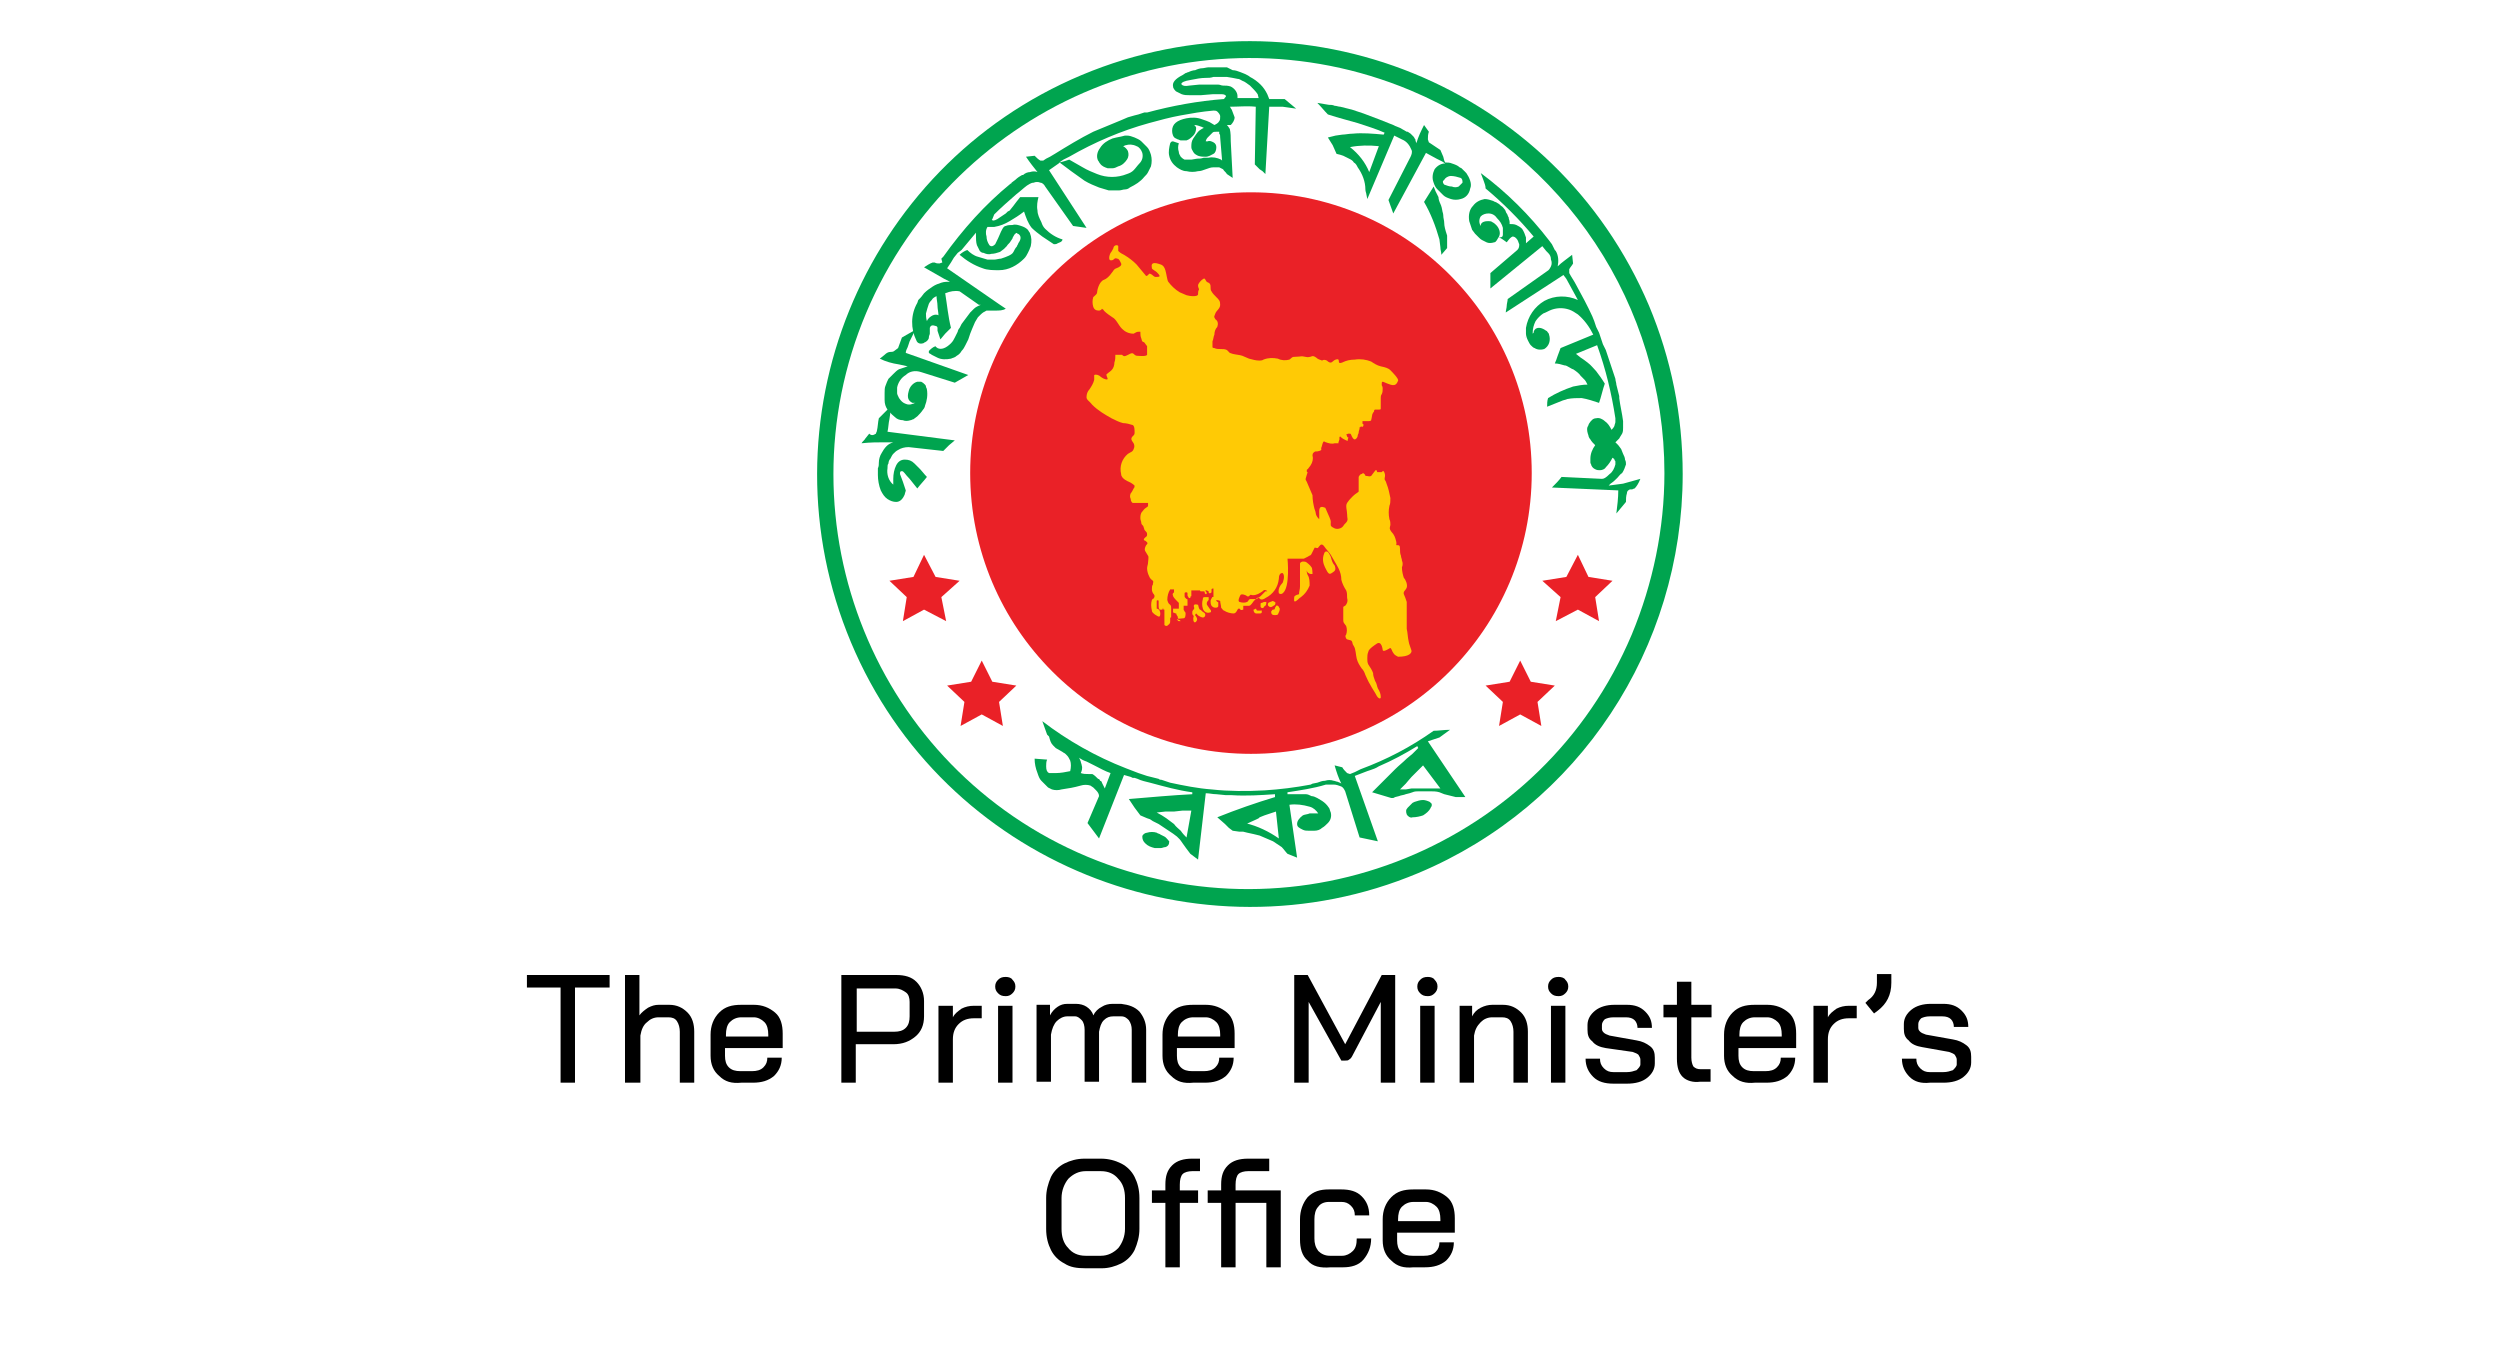<?xml version="1.0" encoding="utf-8"?>
<!-- Generator: Adobe Illustrator 23.0.3, SVG Export Plug-In . SVG Version: 6.00 Build 0)  -->
<svg version="1.1" id="Layer_1" xmlns="http://www.w3.org/2000/svg" xmlns:xlink="http://www.w3.org/1999/xlink" x="0px" y="0px"
	 viewBox="0 0 260 140" style="enable-background:new 0 0 260 140;" xml:space="preserve">
<style type="text/css">
	.st0{enable-background:new    ;}
	.st1{fill:#EA2127;}
	.st2{fill:#00A44F;}
	.st3{fill:#FFCA05;}
</style>
<title>Artboard 1 copy 22</title>
<g class="st0">
	<path d="M58.4,102.7h-3.6v-1.3h8.6v1.3h-3.6v9.9h-1.5V102.7z"/>
	<path d="M65,101.4h1.5v4.2c0.2-0.3,0.6-0.6,0.9-0.8c0.4-0.2,0.7-0.3,1.1-0.3h1.1c0.8,0,1.4,0.3,1.9,0.8c0.5,0.5,0.7,1.2,0.7,2v5.3
		h-1.5v-5.3c0-0.4-0.1-0.8-0.3-1.1c-0.2-0.3-0.5-0.4-0.9-0.4h-1c-0.5,0-0.9,0.2-1.2,0.5c-0.4,0.3-0.6,0.8-0.7,1.4v4.9H65V101.4z"/>
	<path d="M74.8,111.9c-0.6-0.5-0.9-1.2-0.9-2.1v-2.2c0-0.9,0.3-1.7,0.9-2.3c0.6-0.6,1.3-0.8,2.3-0.8h1.3c0.9,0,1.6,0.3,2.2,0.8
		s0.8,1.3,0.8,2.2v1.5h-6v0.8c0,0.5,0.1,0.9,0.4,1.2c0.3,0.3,0.7,0.4,1.2,0.4h1.2c0.5,0,0.9-0.1,1.2-0.4c0.3-0.3,0.4-0.6,0.4-1h1.5
		c0,0.8-0.3,1.4-0.8,1.9c-0.6,0.5-1.3,0.7-2.2,0.7h-1.2C76.1,112.7,75.4,112.5,74.8,111.9z M79.9,107.9v-0.3c0-0.5-0.1-1-0.4-1.3
		c-0.3-0.3-0.7-0.5-1.1-0.5h-1.3c-0.5,0-0.9,0.2-1.2,0.5s-0.4,0.8-0.4,1.3v0.2H79.9z"/>
	<path d="M87.6,101.4h5.6c0.9,0,1.6,0.2,2.1,0.7s0.8,1.2,0.8,2v1.6c0,0.9-0.3,1.6-0.9,2.1c-0.6,0.5-1.3,0.8-2.3,0.8h-3.9v4h-1.5
		V101.4z M93,107.3c0.5,0,0.9-0.1,1.2-0.4c0.3-0.3,0.4-0.7,0.4-1.2v-1.5c0-0.4-0.1-0.8-0.4-1s-0.6-0.4-1.1-0.4h-4v4.5H93z"/>
	<path d="M97.7,104.6h1.4v1.2c0.2-0.4,0.5-0.6,0.9-0.9c0.4-0.2,0.8-0.3,1.3-0.3h0.8v1.3h-0.8c-0.7,0-1.2,0.2-1.6,0.6
		c-0.4,0.4-0.6,0.9-0.6,1.6v4.5h-1.5V104.6z"/>
	<path d="M103.8,103.3c-0.2-0.2-0.3-0.4-0.3-0.7s0.1-0.5,0.3-0.7c0.2-0.2,0.4-0.3,0.8-0.3c0.3,0,0.6,0.1,0.7,0.3
		c0.2,0.2,0.3,0.4,0.3,0.7s-0.1,0.5-0.3,0.7c-0.2,0.2-0.4,0.3-0.7,0.3C104.2,103.6,104,103.5,103.8,103.3z M103.8,104.6h1.5v8h-1.5
		V104.6z"/>
	<path d="M118.5,105.2c0.4,0.5,0.7,1.1,0.7,1.9v5.5h-1.5v-5.5c0-0.4-0.1-0.7-0.3-1c-0.2-0.2-0.4-0.4-0.8-0.4h-0.8
		c-0.4,0-0.7,0.1-1,0.4c-0.3,0.3-0.4,0.7-0.5,1.2v5.2h-1.5v-5.4c0-0.4-0.1-0.8-0.3-1c-0.2-0.2-0.4-0.4-0.7-0.4h-0.8
		c-0.4,0-0.8,0.2-1.1,0.5c-0.3,0.3-0.5,0.8-0.6,1.4v4.9h-1.5v-8h1.4v1.1c0.2-0.4,0.5-0.7,0.8-0.9c0.3-0.2,0.6-0.3,1-0.3h0.9
		c0.4,0,0.8,0.1,1.1,0.3c0.3,0.2,0.6,0.5,0.7,0.9c0.2-0.4,0.5-0.7,0.9-0.9c0.3-0.2,0.7-0.3,1.1-0.3h0.9
		C117.4,104.5,118,104.7,118.5,105.2z"/>
	<path d="M121.8,111.9c-0.6-0.5-0.9-1.2-0.9-2.1v-2.2c0-0.9,0.3-1.7,0.9-2.3c0.6-0.6,1.3-0.8,2.3-0.8h1.3c0.9,0,1.6,0.3,2.2,0.8
		s0.8,1.3,0.8,2.2v1.5h-6v0.8c0,0.5,0.1,0.9,0.4,1.2c0.3,0.3,0.7,0.4,1.2,0.4h1.2c0.5,0,0.9-0.1,1.2-0.4c0.3-0.3,0.4-0.6,0.4-1h1.5
		c0,0.8-0.3,1.4-0.8,1.9c-0.6,0.5-1.3,0.7-2.2,0.7h-1.2C123.1,112.7,122.4,112.5,121.8,111.9z M126.9,107.9v-0.3
		c0-0.5-0.1-1-0.4-1.3c-0.3-0.3-0.7-0.5-1.1-0.5h-1.3c-0.5,0-0.9,0.2-1.2,0.5s-0.4,0.8-0.4,1.3v0.2H126.9z"/>
	<path d="M134.6,101.4h1.4l3.9,7.2l3.8-7.2h1.4v11.2h-1.5v-8.4l-2.9,5.5c-0.1,0.2-0.2,0.4-0.4,0.5c-0.1,0.1-0.2,0.1-0.4,0.1h-0.4
		l-3.4-6.1v8.4h-1.5V101.4z"/>
	<path d="M147.7,103.3c-0.2-0.2-0.3-0.4-0.3-0.7s0.1-0.5,0.3-0.7c0.2-0.2,0.4-0.3,0.8-0.3c0.3,0,0.6,0.1,0.7,0.3
		c0.2,0.2,0.3,0.4,0.3,0.7s-0.1,0.5-0.3,0.7c-0.2,0.2-0.4,0.3-0.7,0.3C148.1,103.6,147.9,103.5,147.7,103.3z M147.7,104.6h1.5v8
		h-1.5V104.6z"/>
	<path d="M151.7,104.6h1.4v1.1c0.2-0.4,0.5-0.7,0.9-0.9s0.8-0.3,1.2-0.3h1.1c0.8,0,1.4,0.3,1.9,0.8c0.5,0.5,0.7,1.2,0.7,2v5.3h-1.5
		v-5.3c0-0.4-0.1-0.8-0.3-1.1c-0.2-0.3-0.5-0.4-0.9-0.4h-1c-0.5,0-0.9,0.2-1.2,0.5c-0.4,0.4-0.6,0.8-0.7,1.4v4.9h-1.5V104.6z"/>
	<path d="M161.3,103.3c-0.2-0.2-0.3-0.4-0.3-0.7s0.1-0.5,0.3-0.7c0.2-0.2,0.4-0.3,0.8-0.3c0.3,0,0.6,0.1,0.7,0.3
		c0.2,0.2,0.3,0.4,0.3,0.7s-0.1,0.5-0.3,0.7c-0.2,0.2-0.4,0.3-0.7,0.3C161.7,103.6,161.5,103.5,161.3,103.3z M161.3,104.6h1.5v8
		h-1.5V104.6z"/>
</g>
<g class="st0">
	<path d="M165.7,112c-0.5-0.5-0.8-1.1-0.8-1.9h1.5c0,0.4,0.1,0.7,0.4,1s0.6,0.4,1,0.4h1.4c0.4,0,0.7-0.1,1-0.2
		c0.2-0.2,0.4-0.4,0.4-0.6v-0.5c0-0.2-0.1-0.3-0.2-0.5c-0.1-0.1-0.3-0.2-0.6-0.3L167,109c-0.6-0.1-1.1-0.3-1.4-0.7
		c-0.4-0.3-0.5-0.7-0.5-1.2v-0.5c0-0.6,0.3-1.1,0.8-1.5c0.5-0.4,1.2-0.6,2-0.6h1.3c0.8,0,1.4,0.2,1.9,0.7s0.7,1,0.7,1.7h-1.5
		c0-0.3-0.1-0.6-0.3-0.8s-0.5-0.3-0.9-0.3h-1.3c-0.4,0-0.7,0.1-0.9,0.2c-0.2,0.2-0.3,0.4-0.3,0.6v0.4c0,0.2,0.1,0.3,0.2,0.4
		s0.3,0.2,0.6,0.3l2.8,0.5c0.6,0.1,1,0.3,1.4,0.6s0.5,0.7,0.5,1.2v0.6c0,0.6-0.3,1.1-0.8,1.5c-0.5,0.4-1.2,0.6-2.1,0.6h-1.4
		C166.9,112.7,166.2,112.5,165.7,112z"/>
</g>
<g class="st0">
	<path d="M175,112c-0.4-0.4-0.6-1-0.6-1.9v-4.3H173v-1.3h1.4v-2.4h1.5v2.4h2.1v1.3h-2.1v4.2c0,0.4,0.1,0.7,0.2,0.9
		c0.2,0.2,0.4,0.3,0.8,0.3h1v1.3h-1.1C176.1,112.6,175.4,112.4,175,112z"/>
</g>
<g class="st0">
	<path d="M180.2,111.9c-0.6-0.5-0.9-1.2-0.9-2.1v-2.2c0-0.9,0.3-1.7,0.9-2.3c0.6-0.6,1.3-0.8,2.3-0.8h1.3c0.9,0,1.6,0.3,2.2,0.8
		s0.8,1.3,0.8,2.2v1.5h-6v0.8c0,0.5,0.1,0.9,0.4,1.2c0.3,0.3,0.7,0.4,1.2,0.4h1.2c0.5,0,0.9-0.1,1.2-0.4c0.3-0.3,0.4-0.6,0.4-1h1.5
		c0,0.8-0.3,1.4-0.8,1.9c-0.6,0.5-1.3,0.7-2.2,0.7h-1.2C181.6,112.7,180.8,112.5,180.2,111.9z M185.3,107.9v-0.3
		c0-0.5-0.1-1-0.4-1.3c-0.3-0.3-0.7-0.5-1.1-0.5h-1.3c-0.5,0-0.9,0.2-1.2,0.5s-0.4,0.8-0.4,1.3v0.2H185.3z"/>
	<path d="M188.7,104.6h1.4v1.2c0.2-0.4,0.5-0.6,0.9-0.9c0.4-0.2,0.8-0.3,1.3-0.3h0.8v1.3h-0.8c-0.7,0-1.2,0.2-1.6,0.6
		c-0.4,0.4-0.6,0.9-0.6,1.6v4.5h-1.5V104.6z"/>
</g>
<g class="st0">
	<path d="M194,104.3l0.3-0.3c0.6-0.4,0.9-1,0.9-1.8v-0.9h1.5v0.9c0,1.3-0.5,2.2-1.4,2.9l-0.4,0.3L194,104.3z"/>
</g>
<g class="st0">
	<path d="M198.6,112c-0.5-0.5-0.8-1.1-0.8-1.9h1.5c0,0.4,0.1,0.7,0.4,1s0.6,0.4,1,0.4h1.4c0.4,0,0.7-0.1,1-0.2
		c0.2-0.2,0.4-0.4,0.4-0.6v-0.5c0-0.2-0.1-0.3-0.2-0.5c-0.1-0.1-0.3-0.2-0.6-0.3l-2.8-0.5c-0.6-0.1-1.1-0.3-1.4-0.7
		c-0.4-0.3-0.5-0.7-0.5-1.2v-0.5c0-0.6,0.3-1.1,0.8-1.5c0.5-0.4,1.2-0.6,2-0.6h1.3c0.8,0,1.4,0.2,1.9,0.7s0.7,1,0.7,1.7h-1.5
		c0-0.3-0.1-0.6-0.3-0.8c-0.2-0.2-0.5-0.3-0.9-0.3h-1.3c-0.4,0-0.7,0.1-0.9,0.2c-0.2,0.2-0.3,0.4-0.3,0.6v0.4c0,0.2,0.1,0.3,0.2,0.4
		s0.3,0.2,0.6,0.3l2.8,0.5c0.6,0.1,1,0.3,1.4,0.6s0.5,0.7,0.5,1.2v0.6c0,0.6-0.3,1.1-0.8,1.5c-0.5,0.4-1.2,0.6-2.1,0.6h-1.4
		C199.8,112.7,199.1,112.5,198.6,112z"/>
</g>
<g class="st0">
	<path d="M110.7,131.4c-0.6-0.3-1.1-0.8-1.4-1.4c-0.3-0.6-0.5-1.3-0.5-2.2v-3.2c0-0.8,0.2-1.5,0.5-2.2c0.3-0.6,0.8-1.1,1.4-1.4
		c0.6-0.3,1.3-0.5,2.1-0.5h1.7c0.8,0,1.5,0.2,2.1,0.5c0.6,0.3,1.1,0.8,1.4,1.4c0.3,0.6,0.5,1.3,0.5,2.2v3.2c0,0.8-0.2,1.5-0.5,2.2
		c-0.3,0.6-0.8,1.1-1.4,1.4c-0.6,0.3-1.3,0.5-2,0.5h-1.7C112,131.9,111.3,131.8,110.7,131.4z M114.5,130.6c0.7,0,1.3-0.3,1.8-0.8
		c0.4-0.5,0.7-1.2,0.7-2v-3.2c0-0.8-0.2-1.5-0.7-2c-0.4-0.5-1-0.8-1.8-0.8h-1.6c-0.7,0-1.3,0.3-1.8,0.8c-0.4,0.5-0.7,1.2-0.7,2v3.2
		c0,0.8,0.2,1.5,0.7,2c0.4,0.5,1,0.8,1.8,0.8H114.5z"/>
	<path d="M121.2,125.1h-1.4v-1.3h1.4v-0.6c0-0.9,0.2-1.5,0.7-2c0.5-0.5,1.2-0.7,2.1-0.7h0.8v1.3H124c-0.4,0-0.8,0.1-1,0.3
		s-0.3,0.6-0.3,1.1v0.6h1.9v1.3h-1.9v6.7h-1.5V125.1z"/>
	<path d="M133.2,131.8h-1.5v-6.7h-3.2v6.7H127v-6.7h-1.4v-1.3h1.4v-0.6c0-0.9,0.2-1.5,0.7-2c0.5-0.5,1.2-0.7,2.1-0.7h2.2v1.3h-2.2
		c-0.4,0-0.8,0.1-1,0.3s-0.3,0.6-0.3,1.1v0.6h4.7V131.8z"/>
	<path d="M136,131.1c-0.6-0.5-0.8-1.3-0.8-2.2v-2.1c0-0.9,0.3-1.7,0.8-2.3c0.6-0.6,1.3-0.8,2.2-0.8h1.3c0.9,0,1.6,0.2,2.1,0.7
		c0.5,0.5,0.8,1.1,0.8,2h-1.5c0-0.4-0.1-0.7-0.4-1c-0.3-0.3-0.6-0.4-1-0.4h-1.3c-0.5,0-0.9,0.2-1.1,0.5c-0.3,0.3-0.4,0.8-0.4,1.3v2
		c0,0.5,0.1,0.9,0.4,1.3c0.3,0.3,0.7,0.5,1.2,0.5h1.3c0.4,0,0.8-0.2,1.1-0.5c0.3-0.3,0.4-0.7,0.4-1.3h1.5c0,0.9-0.3,1.6-0.8,2.2
		c-0.5,0.6-1.3,0.8-2.1,0.8h-1.3C137.3,131.9,136.5,131.7,136,131.1z"/>
	<path d="M144.7,131.1c-0.6-0.5-0.9-1.2-0.9-2.1v-2.2c0-0.9,0.3-1.7,0.9-2.3s1.3-0.8,2.3-0.8h1.3c0.9,0,1.6,0.3,2.2,0.8
		s0.8,1.3,0.8,2.2v1.5h-6v0.8c0,0.5,0.1,0.9,0.4,1.2c0.3,0.3,0.7,0.4,1.2,0.4h1.2c0.5,0,0.9-0.1,1.2-0.4s0.4-0.6,0.4-1h1.5
		c0,0.8-0.3,1.4-0.8,1.9c-0.6,0.5-1.3,0.7-2.2,0.7h-1.2C146,131.9,145.3,131.7,144.7,131.1z M149.8,127.1v-0.3c0-0.5-0.1-1-0.4-1.3
		c-0.3-0.3-0.7-0.5-1.1-0.5h-1.3c-0.5,0-0.9,0.2-1.2,0.5s-0.4,0.8-0.4,1.3v0.2H149.8z"/>
</g>
<circle class="st1" cx="130.1" cy="49.2" r="29.2"/>
<polygon class="st1" points="99.8,60.4 97.3,60 96.1,57.7 95,60 92.5,60.4 94.3,62.1 93.9,64.6 96.1,63.4 98.4,64.6 97.9,62.1 "/>
<polygon class="st1" points="103.2,70.9 102.1,68.7 101,70.9 98.5,71.3 100.3,73 99.9,75.5 102.1,74.3 104.3,75.5 103.9,73 
	105.7,71.3 "/>
<polygon class="st1" points="167.7,60.4 165.2,60 164.1,57.7 162.9,60 160.4,60.4 162.3,62.1 161.8,64.6 164.1,63.4 166.3,64.6 
	165.9,62.1 "/>
<polygon class="st1" points="159.2,70.9 158.1,68.7 157,70.9 154.5,71.3 156.3,73 155.9,75.5 158.1,74.3 160.3,75.5 159.9,73 
	161.7,71.3 "/>
<path class="st2" d="M171.5,31.8c-9.7-22.9-36.1-33.6-59-24s-33.6,36.1-24,59s36.1,33.6,59,24c16.7-7,27.5-23.4,27.5-41.5
	C175,43.2,173.8,37.3,171.5,31.8z M169.7,66c-9.3,22-34.6,32.3-56.6,23.1S80.8,54.5,90.1,32.5s34.6-32.3,56.6-23.1
	c16,6.7,26.4,22.4,26.4,39.8C173.1,55,171.9,60.7,169.7,66z"/>
<path class="st2" d="M121.1,87l-0.2-0.1l-0.2-0.1c-0.1-0.1-0.3-0.1-0.4-0.2c-0.3-0.1-0.7-0.1-1,0c-0.2,0-0.5,0.2-0.5,0.4
	c0,0.3,0.1,0.5,0.3,0.7c0.3,0.3,0.6,0.4,1,0.5c0.2,0,0.4,0,0.6,0c0.2,0,0.3-0.1,0.5-0.1c0.3-0.1,0.4-0.3,0.4-0.6
	C121.4,87.3,121.3,87.1,121.1,87z"/>
<path class="st2" d="M148.7,83.4c-0.2-0.1-0.5-0.2-0.7-0.2c-0.3,0-0.6,0.1-0.9,0.2l-0.2,0.1l-0.2,0.2c-0.1,0.1-0.2,0.2-0.3,0.3
	c-0.2,0.2-0.2,0.4-0.1,0.7c0.1,0.2,0.4,0.4,0.6,0.3c0.4,0,0.8-0.1,1.1-0.2c0.3-0.2,0.6-0.4,0.8-0.8c0-0.1,0.1-0.1,0.1-0.2
	c0-0.1,0-0.1,0-0.2C148.9,83.6,148.8,83.5,148.7,83.4z"/>
<path class="st2" d="M149.7,76.7l1.1-0.8c-0.6,0-1.2,0.1-1.7,0.1c-2.4,1.7-4.9,3-7.6,4l-0.4,0.2l-0.2,0.1l-0.5,0.2l-0.3-0.1
	c-0.2-0.2-0.4-0.4-0.5-0.6l-0.8-0.2c0.2,0.7,0.4,1.3,0.7,1.9c-0.1-0.1-0.2-0.1-0.4-0.2c-0.1,0-0.3-0.1-0.4-0.1
	c-0.3-0.1-0.6-0.1-0.9,0c-0.3,0-0.5,0.1-0.8,0.2l-0.5,0.1l-0.2,0.1c-1.6,0.3-3.2,0.5-4.8,0.6c-1.8,0.1-3.7,0.1-5.5-0.1
	c-1.4-0.1-2.9-0.4-4.3-0.7l-0.6-0.2l-0.3-0.1c-0.1,0-0.2,0-0.3-0.1l-1.2-0.3l-0.9-0.3l0,0l-1.3-0.5l0,0c-3.1-1.2-6.1-2.9-8.7-4.9
	c0.2,0.5,0.3,0.9,0.5,1.4l0.2,0.2c0.1,0.4,0.2,0.7,0.4,0.9l0.3,0.3l0.7,0.4c0.1,0.1,0.2,0.1,0.3,0.2l0.2,0.2
	c0.1,0.1,0.2,0.3,0.3,0.5c0.1,0.3,0.1,0.7,0,1.1c-0.5,0.1-1,0.2-1.5,0.2c-0.2,0-0.4,0-0.7,0c-0.2-0.1-0.3-0.3-0.3-0.7
	c0-0.2,0-0.5,0.1-0.7l-1.3-0.1c0,0.5,0.1,1,0.3,1.5c0.1,0.3,0.2,0.6,0.4,0.8c0.1,0.1,0.2,0.2,0.3,0.3l0.2,0.2l0.1,0.1l0.1,0.1
	l0.4,0.2c0.3,0.1,0.7,0.1,1,0c0.7-0.1,1.3-0.2,2-0.4c0.3-0.1,0.7-0.1,1,0l0.3,0.2c0.1,0.1,0.2,0.2,0.3,0.3c0.2,0.2,0.3,0.4,0.3,0.6
	l-1.2,2.8c0.2,0.3,0.4,0.5,0.6,0.8l0.3,0.4l0.3,0.4l2.6-6.6l0.7,0.2l0.2,0.1h0.2l0.3,0.1c0.4,0.2,0.9,0.3,1.3,0.4l0,0
	c1.5,0.4,2.9,0.8,4.4,1v0.2c-2,0.1-4.2,0.3-6.6,0.5c0.2,0.3,0.4,0.6,0.6,0.9l0.3,0.4l0.3,0.4c0.2,0.1,0.5,0.2,0.7,0.3l0.3,0.1
	l0.3,0.2l0.6,0.3l0.3,0.2l0.3,0.2c0.3,0.2,0.6,0.4,0.9,0.6l0.4,0.3c0.1,0.1,0.2,0.2,0.3,0.3c0.1,0.1,0.4,0.6,1.1,1.5l0.4,0.3
	l0.4,0.3l0.8-6.9c0.4,0,0.7,0.1,1.1,0.1l1,0.1h0.6c1.5,0.1,3,0,4.5-0.1v0.3c-2,0.6-4,1.3-6,2.1l0.8,0.7l0.2,0.2l0.2,0.2l0.4,0.3
	l0.7,0.1h0.4l0.4,0.1c0.5,0.1,0.9,0.2,1.3,0.3c0.5,0.2,0.9,0.4,1.4,0.6c0.3,0.2,0.6,0.4,0.9,0.6c0.2,0.2,0.4,0.5,0.6,0.7l0.5,0.2
	l0.5,0.2l-0.8-5.5c0.7-0.1,1.4,0,2.1,0.2c0.4,0.1,0.7,0.4,0.9,0.7h-0.3c-0.2,0-0.4,0-0.6,0c-0.2,0.1-0.5,0.1-0.7,0.2
	c-0.4,0.3-0.6,0.6-0.6,0.9s0.2,0.4,0.6,0.6c0.2,0.1,0.4,0.1,0.6,0.1c0.2,0,0.4,0,0.6,0c0.3,0,0.6-0.1,0.8-0.3
	c0.2-0.1,0.4-0.3,0.6-0.5c0.3-0.3,0.4-0.7,0.3-1.1c-0.1-0.2-0.1-0.4-0.2-0.5c-0.2-0.3-0.4-0.5-0.7-0.7l-0.5-0.3
	c-0.2-0.1-0.4-0.2-0.6-0.2c-0.2-0.1-0.4-0.2-0.6-0.2h-0.6c-0.4,0-0.8,0-1.3,0v-0.2c1.3-0.2,2.7-0.4,4-0.8c0.3,0,0.5,0,0.8,0
	c0.3,0,0.5,0.1,0.8,0.2c0.2,0.1,0.3,0.3,0.4,0.5l1.5,4.8l1.9,0.4l-2.4-6.8l1.3-0.5l0.3-0.1l0,0c0.3-0.1,0.6-0.2,0.9-0.4l0,0
	c1.4-0.6,2.7-1.3,4-2.1l0.1,0.2l-0.3,0.3l-0.3,0.3l-0.6,0.5c-0.4,0.4-0.8,0.7-1.2,1.1c-0.2,0.2-0.4,0.4-0.6,0.6l-0.3,0.3l-0.3,0.3
	l-0.6,0.6c-0.2,0.2-0.4,0.4-0.6,0.6l1,0.3l1,0.3h0.2l0.2-0.1l0.4-0.1c0.2-0.1,0.5-0.1,0.7-0.2l0.4-0.1l0.3-0.1
	c0.2-0.1,0.5-0.1,0.7-0.1c0.2,0,0.4,0,0.6,0h0.5c0.3,0,0.7,0,1,0.1l0.5,0.2l1.2,0.3h1l-3.9-5.8L149.7,76.7z M114.9,82
	c-0.1-0.2-0.2-0.4-0.3-0.6c0-0.1-0.1-0.2-0.2-0.2c0-0.1-0.1-0.2-0.2-0.2c-0.2-0.2-0.4-0.4-0.6-0.5h-0.4c-0.3,0-0.5,0-0.8-0.1l0,0
	c0.1-0.2,0.2-0.5,0.1-0.8c0-0.1-0.1-0.3-0.1-0.4c-0.1-0.2-0.1-0.3-0.2-0.4c0.3,0.2,0.5,0.3,0.8,0.4l0.4,0.2l0.4,0.2
	c0.6,0.3,1.1,0.6,1.7,0.8L114.9,82z M123.4,87.1c-0.2-0.2-0.4-0.4-0.6-0.7c-0.2-0.2-0.5-0.4-0.7-0.7l-0.4-0.3l-0.4-0.3
	c-0.3-0.2-0.6-0.4-1-0.6l0.9-0.1h0.9l0.9-0.1h0.9L123.4,87.1z M129.6,85.7l1.1-0.5l0.2-0.1L131,85l0.5-0.2l0.6-0.2l0.6-0.2l0.3,2.8
	c-1-0.7-2.2-1.3-3.5-1.6L129.6,85.7z M149.8,82h-0.9c-0.3,0-0.6,0-1,0h-1.1l-0.6,0.1h-0.6l0.3-0.3c0.1-0.1,0.2-0.2,0.3-0.3
	s0.4-0.5,0.6-0.7l0.3-0.3l0.3-0.3l0.3-0.3c0.1-0.1,0.2-0.2,0.3-0.3L149.8,82z"/>
<path class="st2" d="M94.4,36.1l0.2-0.6l0.3-0.6l0.3-0.6l-0.7,0.4l-0.7,0.4l-0.4,1.1c-0.1,0.1-0.3,0.2-0.4,0.3
	c-0.1,0.1-0.3,0.1-0.4,0.1c-0.2,0-0.4,0.1-0.6,0.3l-0.5,0.4c0.6,0.3,1.3,0.5,2,0.6l0.9,0.2c-0.3,0.1-0.6,0.2-0.9,0.3
	c-0.2,0.1-0.4,0.3-0.6,0.5l-0.2,0.2l-0.3,0.3c-0.1,0.2-0.2,0.4-0.3,0.7c-0.1,0.2-0.1,0.5-0.1,0.8c0,0.2,0,0.5,0,0.7
	c0,0.4,0.1,0.7,0.3,1l-0.3,0.3c-0.2,0.2-0.4,0.4-0.6,0.6c-0.1,0.4-0.1,0.9-0.2,1.3c0,0.1-0.1,0.2-0.1,0.3c-0.3,0.2-0.5,0.2-0.7,0
	l-0.4,0.5c-0.1,0.2-0.3,0.3-0.4,0.5C90.5,46,91.3,46,92,46h0.9c-0.3,0.1-0.5,0.2-0.7,0.4c-0.2,0.2-0.4,0.5-0.5,0.7
	c-0.2,0.3-0.3,0.7-0.3,1c0,0.2,0,0.4-0.1,0.6c0,0.2,0,0.5,0,0.7c0,0.5,0.1,1.1,0.3,1.6c0.2,0.4,0.4,0.7,0.7,0.9
	c0.3,0.2,0.6,0.3,0.9,0.3c0.4,0,0.7-0.3,0.9-0.8c0-0.1,0.1-0.3,0.1-0.4c-0.1-0.3-0.2-0.6-0.3-0.9c-0.1-0.3-0.2-0.5-0.3-0.8
	c0-0.2,0-0.3,0.2-0.3s0.3,0.3,0.8,0.8l0.8,1c0.3-0.4,0.7-0.8,1-1.2c-0.3-0.3-0.5-0.6-0.7-0.8s-0.4-0.4-0.6-0.6
	c-0.3-0.3-0.6-0.4-1-0.4c-0.4,0-0.7,0.2-0.9,0.6c-0.2,0.4-0.3,0.9-0.3,1.4c0,0.2,0,0.4,0,0.6c-0.5-0.4-0.7-1.1-0.6-1.7
	c0-0.2,0-0.4,0.1-0.5c0-0.2,0.1-0.4,0.2-0.5c0.1-0.2,0.2-0.4,0.3-0.5c0.2-0.2,0.3-0.3,0.5-0.4c0.3-0.2,0.7-0.3,1.1-0.3l3.6,0.4
	l0.3-0.3l0.3-0.3l0.6-0.5l-7-0.9c0.1-0.4,0.1-0.9,0.2-1.3l0.1-0.7l0,0c0.1,0.2,0.3,0.3,0.5,0.5c0.2,0.2,0.5,0.3,0.8,0.3
	c0.2,0.1,0.5,0.1,0.8,0c0.1,0,0.2-0.1,0.3-0.1l0.4-0.3c0.2-0.2,0.4-0.4,0.6-0.7c0.1-0.1,0.2-0.3,0.2-0.4c0.2-0.5,0.3-1.1,0.2-1.7
	c0-0.1-0.1-0.2-0.1-0.3c0-0.1-0.1-0.2-0.1-0.2c-0.1-0.1-0.2-0.2-0.4-0.3c-0.1,0-0.3,0-0.4,0c-0.4,0.1-0.8,0.5-0.9,1
	c-0.2,0.7,0,1,0.4,1.2h0.3C95.1,41.9,95,42,94.9,42c-0.2,0.1-0.5,0.1-0.7,0c-0.3-0.1-0.5-0.3-0.7-0.6c-0.1-0.2-0.2-0.4-0.2-0.5
	c0-0.2,0-0.4,0-0.6c0.1-0.5,0.4-1,0.9-1.3c0.4-0.4,1-0.5,1.6-0.3l3.5,1.1l0.7-0.4l0.7-0.4l-6.5-2.3C94.2,36.5,94.3,36.3,94.4,36.1z"
	/>
<path class="st2" d="M106.9,23.9c-0.2-0.2-0.4-0.3-0.7-0.4c-0.3-0.1-0.6-0.2-0.9-0.1c-0.2,0-0.5,0-0.7,0.1l0,0
	c-0.1,0-0.2,0.1-0.2,0.1c-0.1,0.1-0.2,0.3-0.3,0.5c-0.2,0.5-0.4,0.9-0.6,1.3c-0.2,0.2-0.4,0.3-0.6,0.1c-0.2-0.3-0.3-0.6-0.3-0.9
	c-0.1-0.3-0.1-0.7,0.1-1h0.7c0.6-0.1,1.1-0.3,1.6-0.6c0.5-0.3,1-0.6,1.5-1c0.2,0.6,0.4,1.2,0.8,1.7c0.3,0.3,0.7,0.6,1.1,0.9l1.2,0.8
	c0.1,0,0.3,0,0.4-0.1c0.2-0.1,0.3-0.1,0.4-0.2c0.1-0.1,0.1-0.2,0.1-0.2c-0.7-0.2-1.3-0.6-1.8-1.1c-0.2-0.2-0.3-0.4-0.4-0.7
	c-0.2-0.4-0.4-0.8-0.4-1.2c-0.1-0.5,0-1,0.1-1.4h-1.9l-0.4,0.5c-0.1,0.1-0.2,0.3-0.3,0.4s-0.3,0.4-0.4,0.5l-0.2,0.1l-0.2,0.2
	l-0.6,0.4c-0.4,0.3-0.7,0.4-0.8,0.3s0-0.1,0-0.1c0.1-0.2,0.1-0.3,0.2-0.5c0.7-0.7,1.5-1.4,2.3-2.1c0.4-0.3,0.7-0.6,1.1-0.9
	c0.2-0.1,0.4-0.3,0.7-0.3c0.2-0.1,0.5-0.1,0.7,0c0.2,0,0.4,0.2,0.5,0.4l2.9,4.1l0.7,0.1l0.7,0.1l-3.9-6l1-0.7l0.1-0.1
	c0.4,0.3,0.8,0.6,1.2,0.9l1.4,1c0.5,0.3,1,0.5,1.5,0.7c0.3,0.1,0.7,0.2,1,0.3c0.2,0,0.4,0,0.5,0c0.2,0,0.4,0,0.6,0
	c0.2,0,0.4-0.1,0.6-0.1c0.2,0,0.4-0.1,0.5-0.2c0.6-0.3,1.1-0.6,1.5-1.1c0.2-0.2,0.3-0.3,0.4-0.5c0.1-0.2,0.2-0.4,0.3-0.6
	c0.1-0.4,0.1-0.8,0-1.2c-0.1-0.3-0.2-0.6-0.4-0.8c-0.2-0.2-0.4-0.4-0.6-0.6c-0.2-0.2-0.5-0.3-0.7-0.4c-0.3-0.1-0.5-0.2-0.8-0.2H117
	l-0.4,0.1l-0.5,0.1l-0.4,0.1c-0.5,0.2-1,0.5-1.3,1c-0.3,0.4-0.4,0.9-0.2,1.3c0.1,0.1,0.1,0.2,0.2,0.3c0.2,0.3,0.5,0.4,0.8,0.5
	c0.2,0,0.3,0,0.5,0c0.2,0,0.4-0.1,0.6-0.2c0.4-0.1,0.7-0.4,0.9-0.7c0.2-0.3,0.2-0.6,0.1-0.9c-0.1-0.2-0.3-0.4-0.5-0.5
	c0.1,0,0.2-0.1,0.3-0.1c0.3-0.1,0.7-0.1,1.1,0.1c0.3,0.1,0.5,0.4,0.6,0.7c0.1,0.4,0,0.8-0.3,1.1c-0.2,0.2-0.4,0.5-0.6,0.7
	c-0.2,0.2-0.4,0.3-0.7,0.4c-1,0.4-2.1,0.4-3.1,0c-0.5-0.2-1-0.4-1.5-0.7l-1.4-0.8c-0.3,0.1-0.6,0.2-1,0.3l0.1-0.1l0.3-0.2l0.2-0.1
	l0.4-0.2l0,0c2.6-1.5,5.4-2.7,8.3-3.5l0,0c1.1-0.3,2.2-0.6,3.3-0.8s2.2-0.4,3.4-0.5c0.1,0,0.3,0,0.4,0.1c0.1,0.1,0.3,0.3,0.3,0.5
	c0,0.2,0,0.4-0.1,0.5c-0.1,0.2-0.3,0.3-0.5,0.4c-0.2-0.1-0.3-0.2-0.5-0.3c-0.2-0.1-0.5-0.2-0.8-0.3c-0.5-0.2-1.1-0.2-1.6-0.1
	c-1,0.2-1.5,0.6-1.5,1.3c0,0.3,0.1,0.7,0.4,0.8l0.2,0.1c0.1,0,0.2,0.1,0.3,0.1c0.2,0,0.4,0,0.6,0c0.3-0.1,0.5-0.3,0.7-0.5
	c0.2-0.2,0.3-0.5,0.3-0.8c0-0.1-0.1-0.2-0.2-0.3c0.3,0,0.5,0.1,0.8,0.2l0.2,0.1l-0.2,0.1l-0.3,0.2c-0.2,0.2-0.4,0.5-0.6,0.8
	c-0.2,0.3-0.2,0.6-0.2,0.9c0,0.2,0.1,0.3,0.2,0.5c0.1,0.2,0.3,0.3,0.5,0.4c0.3,0.1,0.5,0.1,0.8,0.1c0.3,0,0.6-0.2,0.8-0.3
	c0.2-0.1,0.3-0.4,0.3-0.7c0-0.2-0.1-0.4-0.3-0.5c-0.2-0.1-0.4-0.2-0.6-0.1h-0.2c0-0.1,0.1-0.3,0.2-0.4l0.3-0.3l0.2-0.2
	c0.1-0.1,0.2-0.1,0.4-0.1h0.3v0.2c0.1,0.1,0.1,0.2,0.1,0.4l0.2,2.4l-0.1-0.1c-0.4-0.2-0.9-0.3-1.3-0.2h-0.5
	c-0.3,0.1-0.5,0.1-0.7,0.1l-0.6,0.1h-0.4c-0.1,0-0.2,0-0.3,0c-0.2-0.1-0.3-0.2-0.4-0.3c-0.1-0.2-0.2-0.3-0.2-0.5
	c-0.1-0.3-0.1-0.6,0-0.9l-0.6-0.2c-0.1,0-0.2,0-0.3,0.2c0,0,0,0,0,0l0,0c-0.1,0.4-0.2,0.9-0.1,1.3c0.1,0.5,0.4,0.9,0.8,1.2
	c0.3,0.2,0.6,0.4,1,0.4c0.4,0.1,0.8,0.1,1.2,0c0.3,0,0.5-0.1,0.8-0.2c0.3-0.1,0.5-0.2,0.8-0.2c0.2,0,0.4,0,0.6,0l0.2,0.1l0.2,0.1
	c0.1,0.2,0.3,0.3,0.4,0.5l0.3,0.2l0.3,0.2l-0.2-3.8c0-0.4,0-0.9-0.1-1.3c-0.1-0.1-0.1-0.2-0.3-0.4L128,13c0.2-0.2,0.4-0.5,0.4-0.8
	c-0.1-0.3-0.2-0.5-0.3-0.8c-0.1-0.1-0.1-0.2-0.2-0.3c0.9,0,1.8-0.1,2.7,0l-0.1,6l0.5,0.5l0.3,0.2l0.3,0.3l0.4-7h1.4l0.7,0.1l0.7,0.1
	l-0.6-0.5l-0.6-0.5H132l-0.2-0.5c-0.2-0.4-0.4-0.7-0.7-1c-0.3-0.3-0.7-0.6-1.1-0.8c-0.1-0.1-0.3-0.2-0.5-0.3l-0.5-0.2
	c-0.3-0.1-0.5-0.2-0.8-0.2L127.6,7h-0.7c-0.4,0-0.8,0-1.2,0c-0.2,0-0.5,0.1-0.7,0.1s-0.5,0.1-0.7,0.2c-0.2,0-0.5,0.1-0.7,0.2
	c-0.1,0-0.2,0.1-0.3,0.1l-0.3,0.2c-0.8,0.4-1.1,0.8-1,1.2c0,0.2,0.2,0.4,0.3,0.5c0.2,0.1,0.4,0.2,0.6,0.3c0.3,0.1,0.5,0.1,0.8,0.1
	c0.3,0,0.5,0,0.8,0h0.4l1.2-0.1h1c0.2,0,0.4,0.1,0.4,0.2s-0.1,0.1-0.2,0.3c-2.7,0.2-5.4,0.7-8,1.4H119l-0.6,0.2L118,12l0,0l-0.7,0.2
	c-0.2,0.1-0.5,0.2-0.7,0.3c-1,0.4-1.9,0.8-2.9,1.2c-1.4,0.7-2.7,1.5-4,2.3l0,0l-0.5,0.3l-0.2,0.1l-0.2,0.1l-0.3,0.2h-0.3
	c-0.2-0.1-0.4-0.3-0.6-0.5l-0.9,0.1c0.4,0.6,0.8,1.1,1.2,1.6c-0.2-0.1-0.5-0.1-0.8,0c-0.2,0-0.5,0.1-0.7,0.3h-0.1
	c-0.2,0.1-0.5,0.3-0.7,0.5l-0.4,0.3c0,0.1-0.1,0.1-0.1,0.1c-2.7,2.2-5,4.8-7,7.6l-0.2,0.2L98,27.3l-0.3,0.1c-0.2,0-0.3,0-0.5-0.1
	h-0.2c-0.3,0.1-0.6,0.3-0.9,0.5l2.1,1.2l0.6,0.3c-0.3,0-0.6,0-0.9,0.1c-0.3,0.1-0.6,0.2-0.9,0.4c-0.3,0.2-0.6,0.4-0.9,0.7
	c-0.1,0.1-0.2,0.3-0.4,0.5l-0.2,0.2l-0.1,0.3c-0.7,1.2-0.7,2.7-0.1,3.9c0.1,0.3,0.4,0.4,0.7,0.3c0.1,0,0.1-0.1,0.2-0.1
	c0.2-0.1,0.4-0.3,0.4-0.5c0-0.2,0.1-0.3,0.1-0.4v-0.3c0-0.1,0-0.2,0-0.3c0.1-0.3,0.3-0.3,0.6-0.2c0.1,0,0.2,0.1,0.2,0.2v0.3l0.1,0.3
	l0.2,0.6l0.5-0.6l0.6-0.6c-0.3-1.2-0.4-2.4-0.6-3.6c0.5-0.2,1-0.3,1.5-0.2l2,1.4H102c-0.2,0.1-0.5,0.2-0.7,0.4l-0.2,0.2l-0.2,0.2
	l-0.3,0.4c-0.1,0.1-0.2,0.3-0.3,0.4c-0.1,0.1-0.2,0.3-0.3,0.4l-0.2,0.4c-0.1,0.1-0.2,0.3-0.2,0.4l-0.3,0.6c-0.1,0.2-0.2,0.4-0.4,0.6
	c-0.5,0.5-1,0.7-1.4,0.5c-0.1-0.1-0.2-0.1-0.2-0.2c-0.3,0.1-0.5,0.3-0.7,0.5c0,0,0,0.1,0,0.2c0.1,0.1,0.2,0.1,0.3,0.2
	c0.2,0.1,0.4,0.2,0.6,0.3c0.4,0.2,0.9,0.2,1.4,0.1c0.2-0.1,0.4-0.1,0.6-0.3c0.2-0.1,0.4-0.3,0.5-0.5c0.2-0.2,0.3-0.4,0.4-0.6
	c0.1-0.2,0.2-0.4,0.3-0.6l0.1-0.3l0.1-0.3l0.2-0.5l0.3-0.7c0.1-0.2,0.2-0.3,0.3-0.5c0.1-0.1,0.2-0.2,0.3-0.3
	c0.2-0.2,0.4-0.3,0.6-0.4h0.9c0.4,0,0.8,0,1.1-0.2l-0.6-0.4l-5.5-3.8l0.2-0.3l0.2-0.3l0.3-0.5l0.4-0.5L100,26c0.5-0.6,1-1.2,1.5-1.8
	v0.3c0,0.3,0,0.7,0.1,1c0.1,0.2,0.2,0.4,0.3,0.6c0.1,0.1,0.2,0.2,0.4,0.2c0.2,0.1,0.5,0.2,0.8,0.1c0.3,0,0.6-0.1,0.9-0.2
	c0.1-0.1,0.3-0.2,0.4-0.3l0.3-0.3c0.1-0.2,0.3-0.3,0.4-0.5l0.2-0.3c0-0.1,0.1-0.2,0.2-0.4l0.1-0.1c0.1-0.1,0.2-0.1,0.2,0
	c0.1,0,0.2,0.1,0.2,0.1c0.2,0.2,0.2,0.5-0.1,0.9c0,0.1-0.1,0.2-0.1,0.2c0,0.1-0.1,0.2-0.1,0.2c-0.1,0.1-0.2,0.3-0.3,0.5
	c-0.1,0.2-0.3,0.3-0.5,0.4c-0.2,0.1-0.5,0.2-0.8,0.3c-0.2,0-0.5,0.1-0.7,0.1c-0.2,0-0.4,0-0.7,0c-0.3-0.1-0.7-0.2-1-0.3
	c-0.4-0.1-0.8-0.4-1.1-0.7c-0.3,0.1-0.6,0.3-0.8,0.5c0.7,0.6,1.5,1.1,2.4,1.4c0.5,0.2,1.1,0.2,1.7,0.2c1,0,1.9-0.5,2.6-1.2
	c0.2-0.2,0.3-0.4,0.4-0.6c0.1-0.2,0.2-0.4,0.3-0.7c0.1-0.5,0.1-0.9-0.1-1.4C107.1,24.2,107,24.1,106.9,23.9z M127.2,8.9
	c-0.2,0-0.3-0.1-0.5-0.1h-2l-1,0.1c-0.5,0.1-0.7,0-0.8-0.1s0-0.2,0.2-0.3l0.3-0.1l0.5-0.1c0.5-0.1,1-0.2,1.5-0.2
	c0.3,0,0.5,0,0.8-0.1h1.4l0.6,0.1l0.5,0.1c0.2,0,0.3,0.1,0.5,0.2c0.3,0.1,0.5,0.3,0.8,0.5c0.3,0.3,0.6,0.6,0.8,0.9l0.1,0.4h-2.2
	c0-0.1,0-0.1,0-0.2c0-0.4-0.3-0.8-0.7-1C127.7,8.9,127.5,8.9,127.2,8.9z M97,32.8c-0.2,0.1-0.5,0.3-0.6,0.6
	c-0.1-0.3-0.1-0.6-0.1-0.8c0.1-0.4,0.2-0.7,0.3-1c0.1-0.2,0.2-0.3,0.3-0.4c0.1-0.2,0.3-0.3,0.5-0.4c0,0.3,0.1,0.7,0.1,1
	c0,0.3,0.1,0.7,0.1,1C97.5,32.7,97.2,32.7,97,32.8z"/>
<path class="st2" d="M141.2,12.8c0.9,0.3,1.9,0.6,2.8,1l-0.1,0.2c-1.1-0.1-2.2-0.2-3.2-0.1c-0.4,0-0.8,0.1-1.1,0.1l-0.7,0.1
	l-0.8,0.2l0.5,0.8L139,16l0.4,0.1l0.3,0.1c0.2,0.1,0.4,0.2,0.6,0.3c0.2,0.1,0.4,0.2,0.5,0.4c0.2,0.1,0.3,0.3,0.4,0.5
	c0.5,0.7,0.8,1.5,0.8,2.3c0,0.2,0.1,0.4,0.1,0.5l0.1,0.5l2.8-6.6l0.8,0.4c0.5,0.2,0.8,0.6,1,1.1c0.1,0.2,0,0.5-0.1,0.7l-2.3,4.5
	c0.2,0.5,0.3,0.9,0.5,1.4l3.4-6.3c0.4,0.2,0.7,0.4,1.1,0.6l0.6,0.3l0.3,0.2l0,0c-0.4,0-0.8,0.2-1.1,0.6c-0.2,0.4-0.3,0.9-0.1,1.4
	c0.1,0.3,0.2,0.5,0.4,0.7c0.2,0.2,0.4,0.4,0.6,0.6c0.2,0.2,0.5,0.3,0.8,0.4c0.3,0.1,0.7,0.1,1,0c0.5-0.1,0.9-0.5,1-1.1
	c0.1-0.2,0.1-0.5,0-0.8c-0.1-0.3-0.2-0.5-0.4-0.8c-0.1-0.1-0.2-0.2-0.3-0.3l-0.2-0.2l-0.2-0.1c-0.2-0.2-0.5-0.3-0.8-0.4
	c-0.2-0.1-0.5-0.1-0.7-0.1l-0.1-0.2l-0.1-0.4c-0.1-0.2-0.2-0.5-0.3-0.7l-0.6-0.4l-0.6-0.4l-0.1-0.3c0-0.3,0-0.5,0.1-0.8l-0.5-0.7
	c-0.3,0.6-0.6,1.2-0.8,1.9c0-0.1-0.1-0.2-0.1-0.4c-0.1-0.1-0.1-0.2-0.2-0.3c-0.1-0.1-0.2-0.2-0.3-0.3l-0.3-0.2h-0.1
	c-0.2-0.1-0.5-0.3-0.7-0.4l-0.5-0.2l-0.2-0.1c-1-0.4-2-0.8-3.1-1.2l-0.6-0.2l-0.6-0.2c-0.4-0.1-0.8-0.2-1.2-0.3
	c-0.2,0-0.4-0.1-0.6-0.1c-0.2-0.1-0.4-0.1-0.6-0.1l-1.2-0.2c0.4,0.4,0.7,0.8,1.1,1.2C139.3,12.3,140.2,12.5,141.2,12.8z M142.4,17.9
	c-0.4-1-1.1-1.9-2-2.6c1-0.2,2-0.2,3-0.1L142.4,17.9z M150.9,18.3c0.3,0,0.7,0.1,1,0.2c0.2,0.1,0.2,0.3,0.2,0.5l-0.1,0.1
	c-0.1,0.1-0.2,0.2-0.3,0.3c-0.2,0.1-0.5,0.1-0.7,0c-0.3,0-0.5-0.1-0.8-0.2c-0.1-0.1-0.2-0.3-0.1-0.4l0.1-0.1
	C150.3,18.5,150.6,18.3,150.9,18.3L150.9,18.3z"/>
<path class="st2" d="M150.2,23.2c0-0.3-0.1-0.5-0.1-0.8c0-0.2-0.1-0.4-0.1-0.5s-0.1-0.5-0.2-0.7s-0.2-0.5-0.2-0.7l-0.3-0.6l-0.2-0.5
	l-1,1.6c0.7,1.2,1.2,2.5,1.6,3.9l0.1,0.8c0,0.3,0.1,0.5,0.1,0.8l0.6-0.7v-1.3C150.3,23.9,150.2,23.5,150.2,23.2z"/>
<path class="st2" d="M168.8,50.3l-1.5,0.2l0.2-0.2c0.3-0.2,0.5-0.4,0.7-0.6c0.2-0.2,0.3-0.4,0.5-0.5c0.2-0.3,0.3-0.6,0.4-0.9
	c0-0.2,0-0.3-0.1-0.5c0-0.2-0.1-0.4-0.2-0.6c-0.1-0.2-0.1-0.3-0.2-0.5c-0.1-0.1-0.2-0.3-0.3-0.4c-0.1-0.1-0.2-0.2-0.3-0.3
	c0.1-0.1,0.3-0.3,0.4-0.4c0,0,0.1-0.2,0.3-0.5c0.1-0.2,0.1-0.4,0.1-0.6c0-0.2,0-0.5,0-0.7c-0.1-0.8-0.3-1.6-0.4-2.4l0,0v-0.2
	c-0.1-0.4-0.2-0.8-0.3-1.2c0-0.2-0.1-0.4-0.1-0.6l-0.2-0.6l-0.2-0.6l-0.2-0.6l-0.1-0.3l-0.1-0.3l-0.2-0.6l-0.3-0.6l-0.1-0.3
	l-0.1-0.3l-0.2-0.6l-0.3-0.6l-0.1-0.3l-0.1-0.3l-0.2-0.5c-0.5-1.1-1.1-2.2-1.7-3.3l0,0c-0.2-0.4-0.5-0.8-0.7-1.2V28
	c0.1-0.2,0.3-0.4,0.4-0.6l-0.1-0.9c-0.5,0.4-1.1,0.8-1.5,1.2c0.1-0.5,0.1-1.1-0.2-1.6l0,0l-0.1-0.1l-0.1-0.2l-0.2-0.4l-0.3-0.4
	c-2-2.6-4.4-5-7.1-7l0.3,0.8c0.1,0.3,0.2,0.5,0.2,0.8c1.8,1.5,3.5,3.2,5,5l-0.8,0.7c0-0.1,0-0.1,0-0.2v-0.4
	c-0.1-0.3-0.2-0.6-0.4-0.9c-0.2-0.2-0.4-0.3-0.6-0.4c-0.2-0.1-0.5-0.1-0.7-0.1v-0.2c0-0.2-0.1-0.3-0.1-0.5c-0.1-0.1-0.1-0.3-0.2-0.4
	c-0.1-0.1-0.1-0.3-0.2-0.4c-0.1-0.1-0.2-0.3-0.4-0.4c-0.1-0.1-0.2-0.2-0.4-0.3c-0.1-0.1-0.3-0.1-0.4-0.2c-0.3-0.1-0.6-0.2-0.9-0.2
	c-0.5,0.1-0.9,0.3-1.2,0.7c-0.4,0.4-0.5,1-0.4,1.6c0.1,0.3,0.2,0.6,0.3,0.9c0.1,0.1,0.2,0.3,0.3,0.4c0.1,0.1,0.3,0.3,0.4,0.4
	c0.1,0.1,0.2,0.2,0.4,0.3l0.2,0.1l0.2,0.1c0.2,0.1,0.5,0.1,0.8,0c0.2,0,0.3-0.3,0.5-0.6c0.2-0.4,0-0.9-0.3-1.2
	c-0.1-0.1-0.2-0.2-0.4-0.3c-0.1-0.1-0.3-0.1-0.4-0.1c-0.2,0-0.5,0-0.7,0.2c-0.1,0.1-0.1,0.2-0.1,0.3c-0.2-0.3-0.2-0.7,0-1
	c0.2-0.2,0.5-0.3,0.8-0.3c0.4,0,0.7,0.2,0.9,0.5c0.3,0.3,0.5,0.6,0.6,1c0,0.2,0,0.4,0,0.7c0,0.2-0.1,0.3-0.4,0.3
	c0.3,0.1,0.5,0.3,0.8,0.5c0.3-0.4,0.4-0.5,0.6-0.6c0.2,0,0.3,0.1,0.4,0.2c0.2,0.2,0.2,0.4,0.3,0.6c0,0.2,0,0.4-0.2,0.6l-2.8,2.4V30
	l5.4-4.4l0.4,0.5l0,0l0.2,0.2c0.2,0.2,0.3,0.4,0.3,0.7c0.1,0.2,0.1,0.5,0,0.7c-0.1,0.2-0.2,0.4-0.4,0.5l-4.1,2.9
	c0,0.2-0.1,0.5-0.1,0.7c0,0.2-0.1,0.5-0.1,0.7l6-3.9l0.3,0.4l0,0c0.4,0.7,0.8,1.5,1.2,2.2c-1.1-0.5-2.4-0.5-3.5,0.1
	c-1,0.6-1.7,1.6-1.9,2.8c0,0.2,0,0.4,0,0.6c0,0.2,0.1,0.5,0.2,0.7c0.1,0.2,0.2,0.4,0.3,0.5c0.1,0.1,0.3,0.3,0.4,0.3
	c0.3,0.2,0.7,0.2,1,0.1c0.5-0.3,0.7-0.9,0.5-1.5c0-0.1-0.1-0.2-0.1-0.2c-0.1-0.1-0.1-0.2-0.2-0.2c-0.4-0.3-0.8-0.4-1.1-0.2
	c-0.1,0.1-0.2,0.2-0.2,0.4l-0.1,0.1v-0.1c0-0.4,0.1-0.8,0.3-1.2c0.2-0.3,0.5-0.6,0.8-0.8c0.3-0.1,0.6-0.3,0.9-0.4
	c0.6-0.2,1.2-0.2,1.8,0c0.3,0.1,0.6,0.3,0.9,0.5c0.7,0.6,1.2,1.3,1.6,2.1l-3.4,1.4l-0.3,0.8c-0.1,0.3-0.2,0.6-0.3,0.8
	c0.3,0,0.7,0.1,1,0.2c0.2,0,0.3,0.1,0.5,0.2c0.2,0.1,0.3,0.2,0.4,0.2c0.3,0.2,0.6,0.4,0.8,0.7c0.1,0.1,0.3,0.3,0.4,0.4
	c0.1,0.1,0.2,0.3,0.3,0.5c-0.5,0-1,0.1-1.5,0.2c-0.9,0.3-1.8,0.7-2.6,1.2c-0.1,0.3-0.1,0.6-0.1,0.9c0.5-0.2,1-0.4,1.5-0.6
	c0.2-0.1,0.4-0.1,0.6-0.2c0.5-0.1,1-0.1,1.5-0.1c0.6,0.1,1.2,0.3,1.8,0.5c0.1-0.3,0.2-0.6,0.3-1s0.2-0.7,0.3-1
	c-0.3-0.5-0.6-0.9-0.9-1.3c-0.3-0.3-0.5-0.6-0.9-0.9l-0.4-0.3l-0.3-0.2l-0.5-0.4l2.2-0.9c0.9,2.5,1.5,5,1.9,7.6c0,0.1,0,0.3,0,0.4
	c0,0.1-0.1,0.3-0.1,0.4c-0.1,0.2-0.2,0.3-0.3,0.4c-0.2-0.4-0.4-0.7-0.7-0.9c-0.2-0.2-0.6-0.4-0.9-0.3c-0.3,0-0.5,0.2-0.7,0.5
	c-0.1,0.1-0.1,0.3-0.2,0.4c-0.1,0.3,0,0.6,0.1,0.9c0,0.1,0.1,0.3,0.2,0.4c0.1,0.2,0.3,0.4,0.5,0.6c-0.3,0.4-0.5,0.9-0.5,1.4v0.4
	c0,0.1,0.1,0.2,0.1,0.3c0.1,0.2,0.2,0.3,0.4,0.4c0.2,0.1,0.3,0.1,0.5,0.1c0.2,0,0.5-0.1,0.6-0.3c0.3-0.3,0.5-0.6,0.7-1
	c0.1,0.1,0.2,0.1,0.2,0.2c0,0.1,0.1,0.1,0.1,0.2c0,0.1,0,0.2,0,0.3c-0.1,0.4-0.3,0.8-0.6,1c-0.4,0.4-0.6,0.5-0.8,0.5l-4.2-0.2
	c-0.3,0.4-0.6,0.7-1,1.1l6.9,0.3c0,0.8-0.1,1.6-0.2,2.4l1-1.2c0-0.3,0-0.6,0.1-0.9c0-0.2,0.1-0.3,0.3-0.4h0.2c0.1,0,0.2-0.1,0.3-0.1
	c0.2-0.2,0.4-0.5,0.6-1L168.8,50.3z M158.6,35l0.1,0.2C158.7,35.1,158.6,35.1,158.6,35z"/>
<path class="st3" d="M146.8,67.7c0-0.1-0.3-0.8-0.3-1c-0.1-0.4-0.1-0.9-0.2-1.3c0-0.6,0-1.2,0-1.8c0-0.3,0-0.7,0-1
	c-0.1-0.3-0.2-0.6-0.3-0.8c-0.1-0.3,0.2-0.4,0.3-0.7s-0.1-0.8-0.3-1c-0.1-0.3-0.2-0.7-0.2-1.1c0.1-0.2,0.1-0.5,0-0.7
	c0-0.2-0.1-0.3-0.1-0.5c-0.1-0.2-0.1-0.5-0.1-0.7c0-0.4-0.1-0.4-0.3-0.4s0,0-0.1-0.4c-0.1-0.4-0.2-0.7-0.5-1
	c-0.2-0.3-0.2-0.3-0.1-0.7c0-0.2,0-0.4-0.1-0.6c-0.1-0.5-0.1-0.9,0-1.4c0.1-0.2,0.1-0.5,0.1-0.8c-0.1-0.5-0.2-1-0.4-1.5
	c-0.1-0.4-0.2-0.3-0.2-0.5s0.1-0.3,0-0.6s-0.2-0.2-0.2-0.2l-0.1,0.1h-0.4c-0.3,0,0,0-0.1-0.1c0-0.1-0.1-0.1-0.1-0.1
	c-0.1,0-0.1,0.1-0.2,0.2c-0.1,0.1-0.2,0.3-0.3,0.4c-0.2,0.1-0.3,0-0.5,0s0,0-0.2-0.2s-0.2,0-0.3,0s-0.2,0.1-0.3,0.3c0,0.3,0,0.7,0,1
	v0.3c0,0.1,0,0.1,0,0.2c0,0.1-0.3,0.2-0.6,0.5c-0.2,0.2-0.4,0.4-0.6,0.7c-0.2,0.3,0,0.8,0,1.2s0.1,0.5,0,0.7s-0.3,0.3-0.4,0.5
	c-0.2,0.3-0.7,0.4-1,0.2c-0.4-0.2-0.3-0.3-0.3-0.6s-0.2-0.6-0.4-1.1s-0.2-0.4-0.2-0.4c-0.7-0.3-0.6,0.3-0.6,0.7V54
	c-0.1-0.1-0.2-0.2-0.3-0.4c-0.1-0.2,0-0.2-0.2-0.7c-0.1-0.4-0.2-0.9-0.2-1.4c-0.2-0.5-0.4-0.9-0.6-1.4c-0.2-0.3-0.1-0.3,0-0.7
	s0.1-0.1,0.1-0.2c0-0.1-0.1-0.1-0.1-0.2c0-0.1,0-0.2,0.1-0.2c0.1-0.1,0.2-0.3,0.3-0.4c0.2-0.3,0.3-0.7,0.2-1c0-0.3,0.1-0.3,0.2-0.4
	s0.2,0,0.5-0.1s0.2-0.1,0.2-0.3c0.1-0.2,0.1-0.4,0.2-0.6c0.1-0.2,0.2,0,0.3,0c0.3,0.1,0.6,0.2,0.9,0.1h0.4V46l0.1-0.3v-0.2
	c0,0,0-0.1,0.1-0.1l0.1,0.1c0.1,0.1,0.3,0.2,0.5,0.3c0.3,0.1,0.1,0,0.2-0.2s0,0-0.1-0.2c0-0.1-0.1-0.2-0.1-0.2l0.2-0.1h0.2
	c0.1,0,0.1,0.1,0.2,0.3s0.2,0.3,0.3,0.3s0.3-0.2,0.3-0.4c0-0.1,0.1-0.2,0.1-0.3c0-0.2,0.1-0.3,0.1-0.5c0-0.2,0.1,0,0.1-0.1
	s0.2,0,0.2,0c0.1-0.1,0.1-0.1,0.1-0.2c0-0.2-0.1-0.1-0.1-0.1v-0.3c0.2,0,0.4,0,0.6,0c0.3,0,0.3-0.1,0.3-0.1s0.1-0.4,0.1-0.5
	c0-0.1,0.1-0.3,0.2-0.4c0-0.2,0.1-0.2,0.1-0.2c0.1,0,0.3,0,0.4,0c0.1,0,0.2,0,0.2-0.1c0-0.4,0-0.7,0-1.1c0-0.1,0-0.3,0.1-0.4
	c0.1-0.2,0.1-0.4,0.1-0.6c0-0.3-0.1-0.2-0.1-0.4s0-0.3,0.1-0.3s0.2,0.1,0.8,0.3s0.7-0.2,0.8-0.4s-0.6-0.9-0.8-1.1s-0.5-0.3-1-0.4
	c-0.4-0.1-0.7-0.3-1-0.5c-0.5-0.2-1.1-0.3-1.7-0.2c-0.5,0-0.9,0.1-1.3,0.3c-0.5,0.2-0.3-0.2-0.4-0.3s-0.4,0-0.6,0.2
	s-0.4,0.1-0.6-0.1c-0.2-0.1-0.4-0.1-0.5,0c-0.2-0.1-0.4-0.1-0.6-0.3c-0.4-0.3-0.5-0.1-0.6-0.1s-0.2,0.1-0.6,0s-0.4,0-0.9,0
	s-0.4,0.1-0.7,0.3c-0.4,0.1-0.8,0.1-1.2-0.1c-0.5-0.1-1-0.1-1.5,0.1c-0.1,0.1-0.4,0.1-0.4,0.1c-0.4,0-0.7-0.1-1.1-0.2
	c-0.2-0.1-0.5-0.2-0.7-0.3c-0.3-0.1-0.6-0.1-1-0.2l-0.3-0.1c-0.1-0.1-0.2-0.2-0.3-0.3c-0.2-0.1-0.4-0.1-0.7-0.1
	c-0.2,0-0.4,0-0.6-0.1c-0.2,0-0.2-0.1-0.2-0.1s0-0.1,0-0.2c0-0.1,0-0.3,0-0.4c0.1-0.2,0.1-0.5,0.2-0.7c0-0.3,0.1-0.6,0.3-0.8
	c0.1-0.3,0.1-0.6-0.2-0.8c-0.2-0.3-0.1-0.3,0-0.6s0.5-0.5,0.5-0.9s-0.1-0.5-0.4-0.8c-0.2-0.2-0.4-0.4-0.5-0.6
	c-0.1-0.1-0.1-0.3-0.1-0.5c0-0.1,0-0.2-0.1-0.3c0-0.1-0.2-0.1-0.3-0.2c-0.1-0.1-0.1-0.2-0.2-0.3c-0.1-0.1-0.1,0-0.3,0.1
	c-0.2,0.2-0.4,0.4-0.4,0.6c0,0.2,0.1,0.3,0.1,0.4c-0.1,0.2-0.1,0.3-0.1,0.5c0,0.3-0.9,0.2-1.2,0.1c-0.2-0.1-0.5-0.2-0.7-0.3
	c-0.5-0.3-0.9-0.7-1.2-1.1c-0.1-0.1-0.2-0.9-0.3-1.2c-0.1-0.3-0.2-0.5-0.5-0.6c-0.3-0.1-0.6-0.2-0.8-0.1c-0.2,0.1-0.1,0.4-0.1,0.5
	s0.4,0.3,0.5,0.4s0.3,0.3,0.3,0.4s-0.2,0.1-0.4,0.1s-0.3-0.2-0.5-0.3s-0.2,0-0.3,0.1s-0.2,0.1-0.2,0.1l-1-1.2
	c-0.4-0.4-0.8-0.7-1.3-1c-0.2-0.1-0.4-0.2-0.6-0.4v-0.5c0,0,0-0.1-0.2-0.1c-0.1,0-0.3,0.1-0.3,0.3c-0.1,0.2-0.2,0.4-0.3,0.5
	c-0.1,0.2-0.2,0.5-0.1,0.7c0,0.1,0.3,0.1,0.4,0c0.1-0.1,0.2-0.2,0.4-0.1c0.2,0,0.3,0.3,0.4,0.5s-0.2,0.4-0.5,0.5s-0.3,0.3-0.5,0.5
	c-0.2,0.3-0.5,0.6-0.8,0.7c-0.5,0.2-0.7,1.1-0.7,1.3s-0.2,0.3-0.4,0.5c-0.1,0.3-0.1,0.7,0,1c0.1,0.3,0.3,0.4,0.6,0.4
	c0.1,0,0.3-0.1,0.3-0.2c0.1,0.1,0.2,0.1,0.2,0.2c0.3,0.3,0.6,0.5,0.9,0.7c0.4,0.2,0.6,0.8,1,1.2c0.3,0.3,0.7,0.5,1.2,0.5
	c0.2-0.1,0.3-0.2,0.5-0.2h0.2c0,0.2,0,0.5,0.1,0.7c0.1,0.4,0.1,0.3,0.3,0.4c0.1,0.1,0.2,0.3,0.3,0.4c0,0.3,0,0.6,0,0.9
	c-0.1,0.2-0.9,0.1-1,0.1s-0.2,0-0.4-0.2s-0.5,0.1-0.8,0.2c-0.2,0.1-0.3,0-0.4-0.1h-0.7c0,0.3,0,0.5-0.1,0.8c0,0.3-0.1,0.6-0.3,0.8
	c-0.2,0.2-0.4,0.3-0.5,0.4s0.1,0.4,0.1,0.5s-0.3,0.1-0.7-0.2c-0.2-0.2-0.5-0.3-0.7-0.2v0.5c-0.1,0.4-0.3,0.7-0.5,1
	c-0.2,0.2-0.3,0.5-0.3,0.8c0,0.3,0.3,0.4,0.6,0.8c0.6,0.6,1.3,1,2,1.4c0.4,0.2,0.8,0.4,1.2,0.5c0.3,0,0.7,0.1,1,0.2
	c0.2,0.1,0.2,0.5,0.2,0.8s-0.2,0.3-0.3,0.5s0,0.3,0.2,0.6c0.1,0.2,0.1,0.4,0,0.6c-0.1,0.3-0.3,0.3-0.6,0.5c-0.6,0.5-0.9,1.3-0.7,2.1
	c0,0.5,0.8,0.8,0.8,0.8c0.2,0.1,0.4,0.2,0.6,0.4c0,0.1,0,0.2-0.1,0.3c-0.1,0.2-0.2,0.4-0.3,0.5c-0.1,0.2-0.1,0.4,0,0.6
	c0,0.3,0.2,0.4,0.2,0.4h1.6c0,0.1,0,0.2,0,0.3c0,0.1-0.1,0.1-0.2,0.2c-0.2,0.1-0.3,0.3-0.4,0.4c-0.2,0.2-0.2,0.5-0.2,0.7
	c0,0.2,0.1,0.3,0.1,0.5c0,0.1,0.1,0.2,0.2,0.3l0.1,0.3c0,0.1,0.1,0.2,0.2,0.3c0.1,0.1,0.1,0.2,0.1,0.3c0,0.2-0.1,0.2-0.2,0.3
	c-0.1,0.1-0.2,0.2-0.1,0.3c0,0,0,0,0,0l0,0c0.1,0,0.2,0.1,0.3,0.2c0.1,0.1,0,0.2-0.1,0.3c-0.1,0.2-0.2,0.4-0.1,0.6
	c0.1,0.2,0.2,0.3,0.3,0.5c0.1,0.1,0,0.5,0,0.7c0,0.2-0.1,0.4-0.1,0.6c0,0.3,0.1,0.6,0.2,0.8c0.1,0.3,0.3,0.4,0.4,0.5s0,0.2,0,0.4
	c-0.1,0.1-0.1,0.3-0.1,0.5c0,0.2,0.1,0.4,0.2,0.5c0.1,0.1,0.1,0.3,0,0.4c0,0.1-0.1,0-0.2,0.2c-0.1,0.3-0.1,0.7,0,1.1
	c0,0.2,0.2,0.3,0.3,0.4c0.2,0.1,0.4,0.3,0.5,0.2s0.1-0.4,0-0.6s-0.3-0.2-0.3-0.2c0-0.3,0-0.6,0-0.8c0-0.1,0.2-0.1,0.2,0v0.5
	c0,0.1,0,0.3,0.1,0.4h0.3v-0.1h0.1v0.1h0.1V65c0,0,0.1,0.1,0.2,0.1c0.1,0,0.2-0.1,0.3-0.2c0.1-0.1,0.1-0.2,0.1-0.3
	c0-0.1,0-0.1,0-0.2l0,0v-0.1c0,0,0-0.1,0.1-0.1c0-0.3,0-0.7,0-1c0-0.1,0-0.2-0.1-0.3c-0.1-0.1-0.2-0.1-0.3-0.5
	c0-0.4,0.1-0.8,0.3-1.1h0.4c0,0.1,0,0.2,0,0.3l-0.1,0.1c-0.1,0.1,0,0.2,0,0.3c0.1,0.2,0.3,0.4,0.4,0.5c0.1,0.1,0.1,0.1,0.2,0.2v0.6
	h-0.6v0.4c0.1,0,0.2,0.1,0.3,0.1c0.1,0,0,0.1,0.1,0.2s0.1,0.2,0.1,0.3s0.4,0,0.6,0s0.2-0.4,0.2-0.5s0-0.1-0.1-0.2
	c0-0.1-0.1-0.1-0.1-0.2c0-0.1,0-0.3,0-0.4h0.4v-0.5c0-0.2,0-0.2-0.1-0.2l-0.1-0.1c-0.1-0.1-0.1-0.1-0.1-0.2v-0.3
	c0-0.1,0.1-0.1,0.2-0.1s0.1,0.1,0.1,0.1c0,0.1,0,0.1,0,0.2c0,0.1,0.1,0.2,0.1,0.2c0,0,0,0.1,0.1,0.1s0.1,0,0.1-0.1s0.1-0.1,0.1-0.1
	s0-0.1,0-0.1v-0.5h0.9c0,0,0,0.1,0.1,0.1h0.3c0.1,0,0.1,0.1,0.1,0.2l0.1,0.1c0,0,0.1,0,0.1-0.1s0-0.1-0.1-0.2s0-0.1,0-0.1h0.1
	l0.2,0.1c0,0,0,0.1,0,0.1c0,0,0,0.1,0.1,0.1c0.1,0,0.1,0,0.2-0.1v-0.3c0-0.1,0.2-0.1,0.2-0.1s0,0.1,0,0.2V62c0,0.1,0,0.1-0.1,0.1
	s0,0.2,0,0.2c0.1,0,0.1,0,0.1,0.1c0,0.1,0,0.2,0,0.2c0,0.1,0,0.1,0,0.2h0.1v-0.2c0,0,0-0.1,0-0.2c0.2,0,0.4,0,0.6,0.1
	c0,0.2,0.1,0.5,0.1,0.7c0.1,0.1,0.2,0.3,0.3,0.3c0.3,0.2,0.7,0.3,1,0.3c0.3,0,0.4-0.5,0.5-0.5s0.2,0,0.2,0.1s0.3,0,0.3,0V63
	c0.2,0,0.4,0,0.6,0c0.2,0,0.4-0.4,0.5-0.5c0.2-0.2,0.3-0.3,0.5-0.4c0.2,0.5,0.7,0.1,0.7,0.1c0.8-0.4,1.3-1.1,1.4-2
	c0-0.7,0.4-0.6,0.4-0.6c0.3,0.3,0,1,0,1c-0.3,0.3-0.5,0.7-0.4,1.1c0.1,0.1,0.3,0.1,0.4,0c0.8-0.6,0.5-3.6,0.5-3.6h1.7l0.4-0.2
	c0.3-0.2,0.3-0.1,0.4-0.3c0.1-0.2,0.2-0.4,0.3-0.6c0-0.1,0.2,0,0.3,0s0.1-0.1,0.3-0.3s0.4,0.1,0.4,0.1c0.2,0.3,0.5,0.6,0.7,0.9
	c0.1,0.2,0.6,1,0.8,1.4c0.2,0.4,0.3,0.8,0.3,1.2c0.1,0.4,0.3,0.8,0.5,1.1c0.1,0.2,0.1,0.5,0.1,0.8c0.1,0.3,0,0.6-0.2,0.8
	c-0.1,0-0.1,0.1-0.2,0.1c0,0.5,0,0.9,0,1.4c0,0.3,0.1,0.3,0.3,0.6c0.1,0.3,0.1,0.6,0,0.9c-0.1,0.1-0.1,0.2,0,0.4s0.5,0.1,0.6,0.3
	s0,0.2,0.2,0.5s0.2,0.9,0.3,1.3c0.1,0.4,0.3,0.7,0.5,1c0.2,0.2,0.3,0.4,0.4,0.7c0.1,0.2,0.3,0.7,0.5,1c0.2,0.4,0.5,0.8,0.7,1.2
	c0.2,0.3,0.4,0.3,0.4,0.1c0-0.3-0.1-0.6-0.3-0.9c-0.1-0.2-0.1-0.5-0.3-0.8c-0.1-0.3-0.2-0.5-0.2-0.8c-0.1-0.3-0.3-0.6-0.5-0.9
	c-0.1-0.2-0.1-0.4-0.1-0.6c0-0.2,0-0.5,0.1-0.7c0-0.3,0.8-0.8,0.8-0.8c0.6-0.5,0.7,0.6,0.7,0.6s0,0.2,0.4,0s0.3-0.2,0.4-0.2
	s0.2,0.4,0.3,0.5c0.1,0.2,0.3,0.3,0.5,0.4C146.6,68.3,146.8,67.9,146.8,67.7z M131.6,61.5c-0.1,0.1-0.1,0.1-0.2,0.2
	c-0.1,0.1-0.2,0.2-0.3,0.3c-0.1,0.1-0.3,0.2-0.4,0.3h-0.6c-0.3,0-0.2,0.2-0.4,0.3c-0.2,0.1-0.5,0.1-0.8,0c-0.2-0.1,0-0.5,0.1-0.7
	s0.6,0,0.7,0.1s0.2,0,0.3-0.1s0.1,0,0.3,0c0.4,0,0.7-0.2,1-0.4c0.1-0.1,0.2-0.2,0.4-0.1c0,0,0.1,0.1,0.1,0.1
	C131.7,61.5,131.7,61.5,131.6,61.5L131.6,61.5z"/>
<path class="st3" d="M126.5,62.5v-0.3l-0.1-0.1c-0.1,0-0.2,0-0.3,0c-0.1,0.1-0.2,0.3-0.2,0.4c0,0.2,0,0.3,0.1,0.5
	c0.1,0.1,0.2,0.2,0.4,0.2c0.1,0,0.3,0,0.3-0.2c0-0.1,0-0.2,0-0.4C126.7,62.7,126.5,62.5,126.5,62.5z"/>
<path class="st3" d="M125.5,62.8c0-0.2,0.1-0.3,0.2-0.4c0-0.1,0-0.2,0-0.3h-0.4c-0.2,0-0.2,0.1-0.2,0.2c-0.1,0.3-0.1,0.7,0,1
	c0.1,0.3,0.4,0.5,0.7,0.4c0.2,0,0.2-0.2,0-0.4C125.6,63,125.5,62.9,125.5,62.8z"/>
<path class="st3" d="M125.2,63.7c-0.2-0.1-0.3-0.3-0.4-0.3s-0.2-0.5-0.2-0.5s-0.3-0.1-0.4,0s0,0.3,0,0.3c0,0.1,0,0.2-0.1,0.2
	l-0.1,0.2c0,0.1,0,0.1,0,0.2c0,0.1,0,0.1,0.1,0.2s0,0.2,0,0.3c0,0.2,0,0.3,0.1,0.4c0.1,0.1,0.3-0.1,0.3-0.3c0-0.1-0.1-0.3-0.2-0.4
	c0-0.1,0-0.1,0.1-0.2l0.2,0.2c0,0,0.4,0.3,0.6,0.2S125.4,63.8,125.2,63.7z"/>
<path class="st3" d="M122.7,64.5C122.7,64.5,122.7,64.5,122.7,64.5l-0.3-0.1v0.1c0,0,0.1,0,0.1,0l0,0c0,0,0,0.1,0.1,0.1h0.2
	L122.7,64.5C122.7,64.6,122.7,64.6,122.7,64.5z"/>
<path class="st3" d="M131.1,63.5c-0.1,0-0.2,0-0.3,0c-0.2,0-0.1-0.2-0.2-0.2l-0.2,0.1c-0.1,0,0,0.1,0,0.2s0.2,0.2,0.2,0.2
	c0.1,0,0.2,0,0.4,0c0.1,0,0.2,0,0.2-0.1c0.1,0,0-0.1,0-0.2S131.2,63.5,131.1,63.5z"/>
<path class="st3" d="M131.5,62.6c-0.1,0-0.2,0.1-0.3,0.1c-0.1,0-0.1,0.1-0.1,0.1v0.3c0,0.1,0.2,0.2,0.3,0.1s0.1-0.2,0.2-0.2
	c0.1-0.1,0.1-0.3,0.1-0.4C131.7,62.6,131.6,62.6,131.5,62.6z"/>
<path class="st3" d="M132.6,62.9c0,0,0.1-0.2,0-0.3c-0.1,0-0.2-0.1-0.2-0.1c-0.1,0-0.2,0.1-0.3,0.1l-0.2,0.1c0,0-0.1,0.2,0,0.3
	s0.2,0.2,0.4,0.1C132.4,63,132.5,63,132.6,62.9z"/>
<path class="st3" d="M132.7,63c0,0.1-0.1,0.2-0.1,0.2c0,0.2-0.1,0.2-0.2,0.2c-0.1,0-0.1,0.1-0.2,0.2c0,0.1,0,0.2,0.1,0.3
	s0.5,0.1,0.6,0c0.1-0.2,0.2-0.4,0.2-0.6C133,63.2,133,62.9,132.7,63z"/>
<path class="st3" d="M135.9,58.5c-0.1-0.1-0.3-0.1-0.4-0.1c-0.1,0-0.3,0.1-0.3,0.2c0,0.2,0,2.2,0,2.4c0,0.3-0.1,0.5-0.1,0.8
	c0,0-0.5,0.1-0.5,0.3s-0.1,0.6,0.2,0.4s0.3-0.3,0.5-0.4c0.4-0.3,0.7-0.7,0.9-1.2c0-0.4,0-0.8-0.2-1.1c-0.1-0.2-0.1-0.4-0.1-0.4v-0.1
	c0,0.1,0.1,0.3,0.2,0.3c0.1,0.1,0.2,0.1,0.4,0.1c0,0,0-0.6-0.1-0.7C136.2,58.7,136,58.6,135.9,58.5z"/>
<path class="st3" d="M138.4,57.9c-0.1-0.2-0.2-0.4-0.3-0.5c0,0-0.3-0.2-0.4,0.2c-0.2,0.5-0.1,1,0.1,1.4c0.3,0.6,0.4,0.8,0.7,0.6
	s0.5-0.3,0.3-0.8C138.6,58.6,138.5,58.3,138.4,57.9z"/>
</svg>
